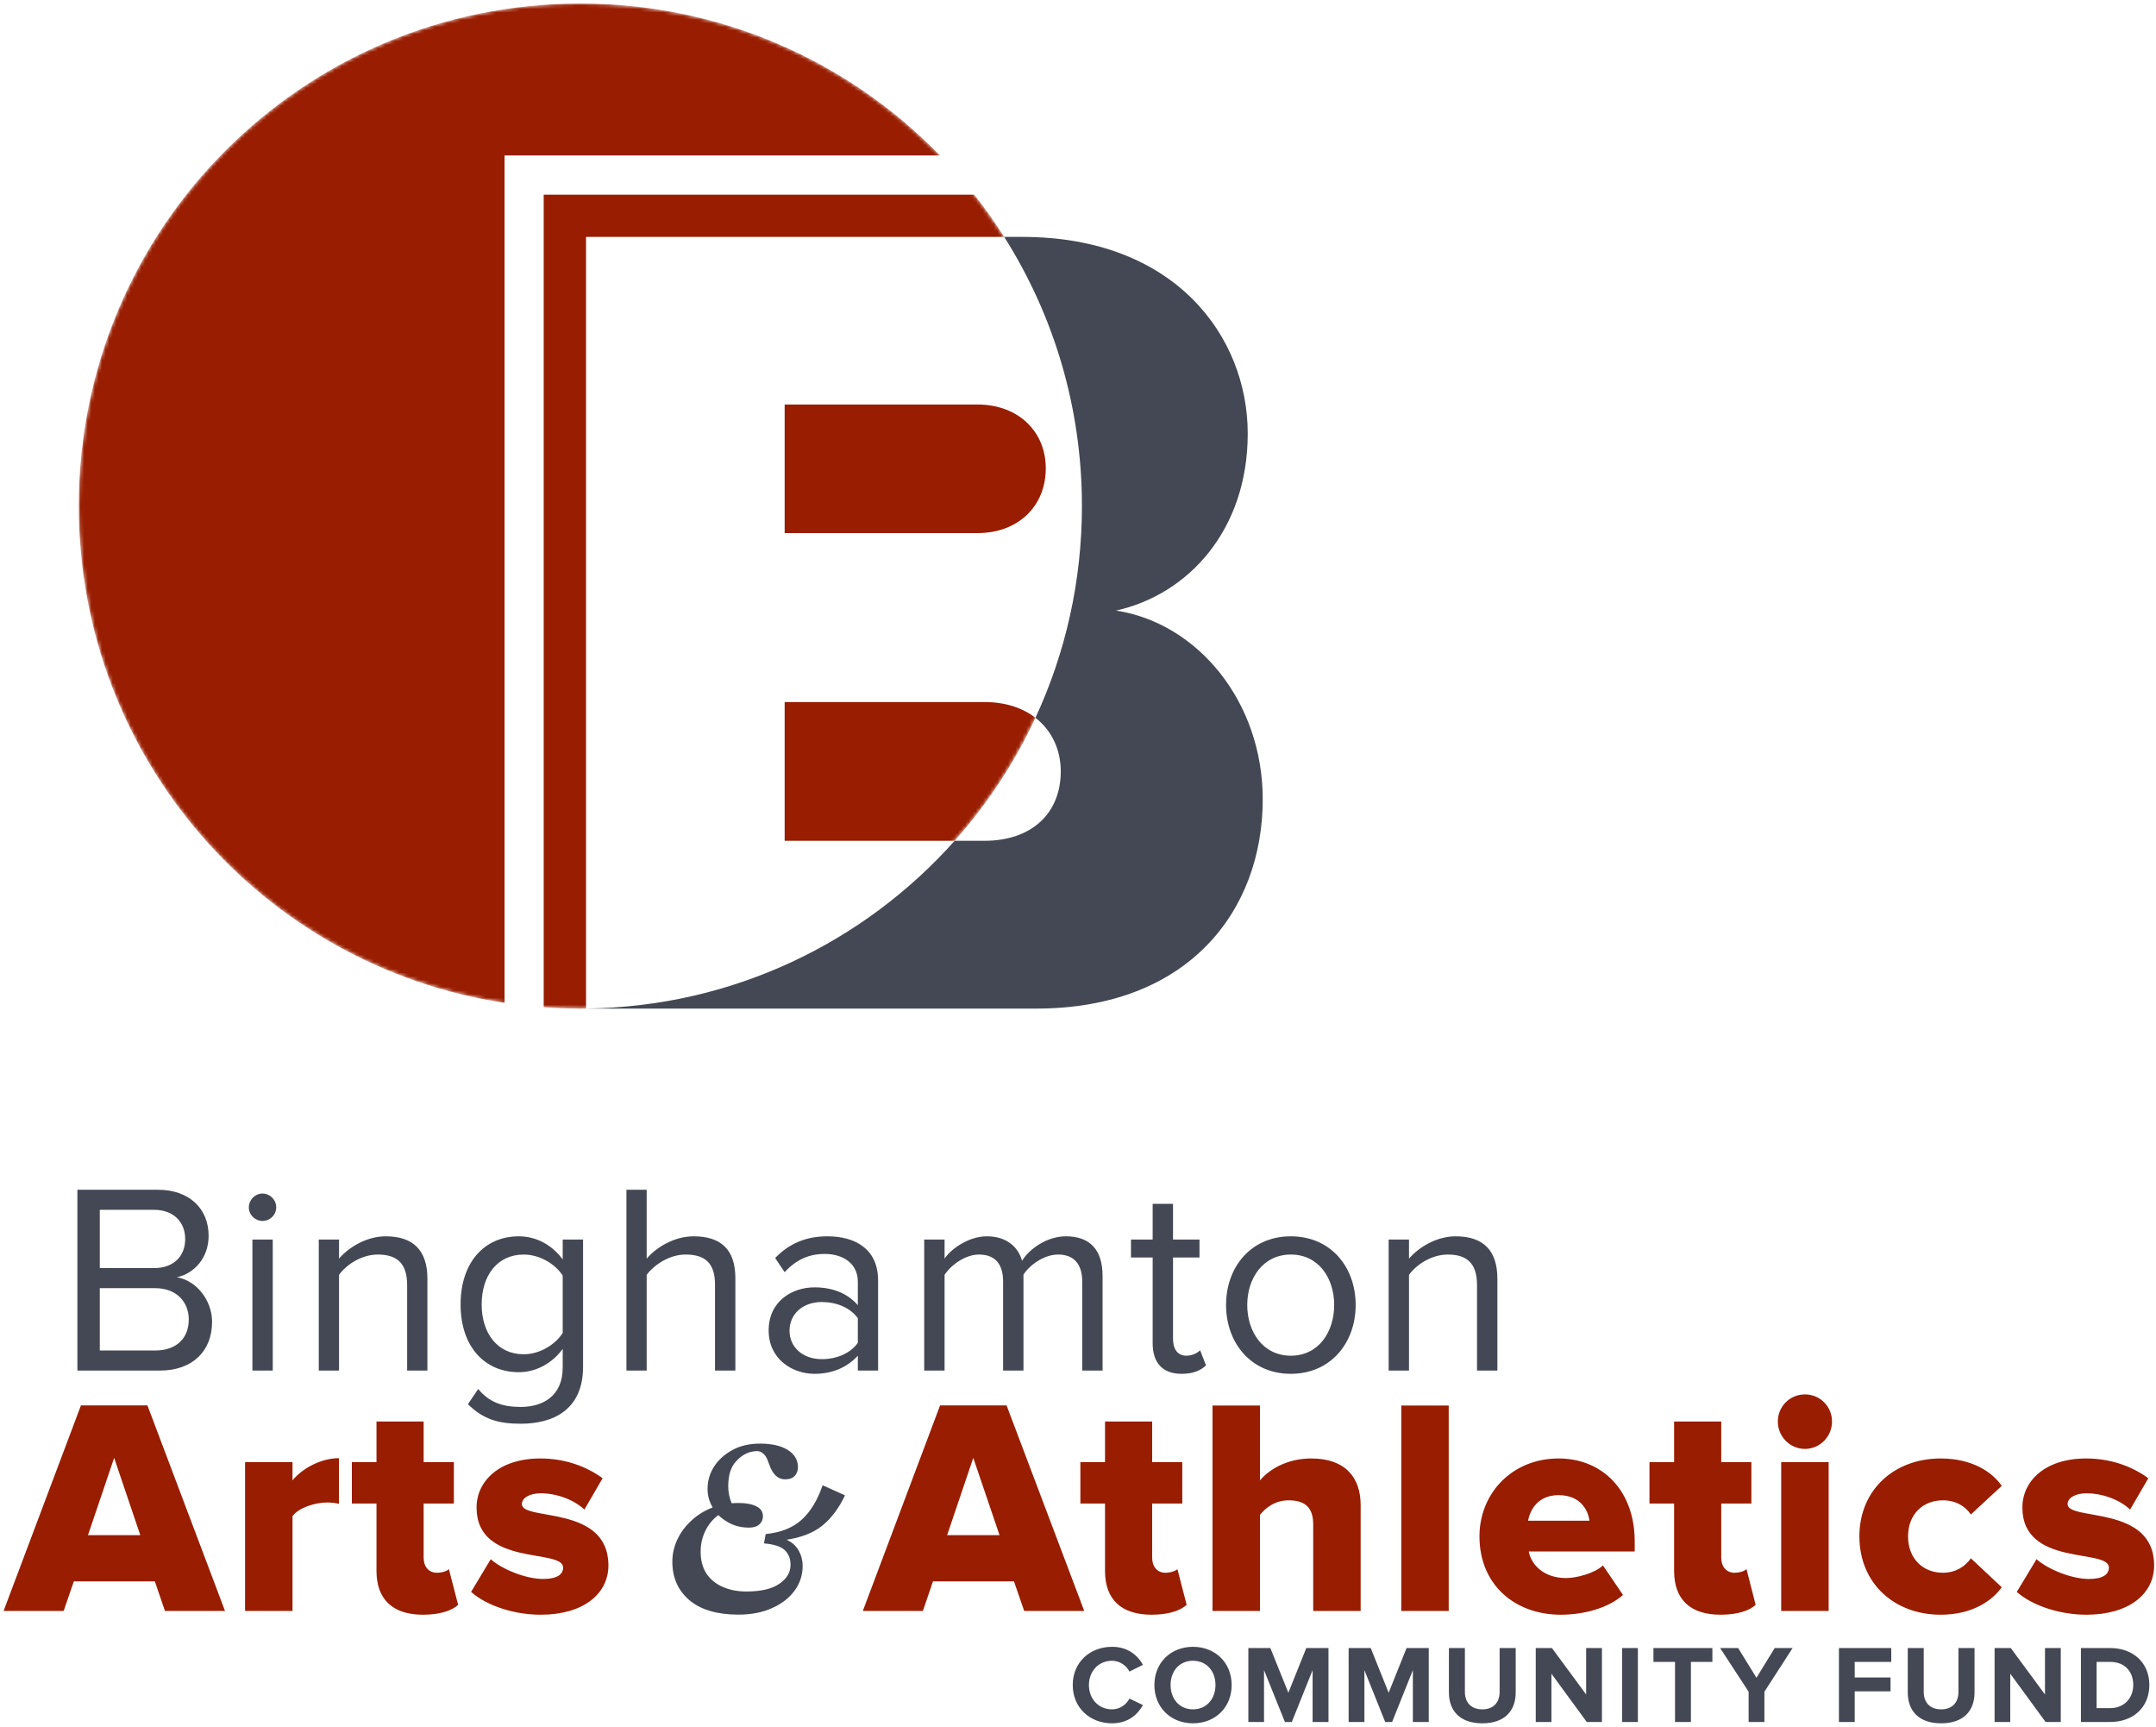 <svg width="602" height="482" viewBox="0 0 602 482" fill="none" xmlns="http://www.w3.org/2000/svg">
<path fill-rule="evenodd" clip-rule="evenodd" d="M299.532 470.359C299.532 464.019 304.336 459.697 310.505 459.697C315.053 459.697 317.697 462.17 319.146 464.729L315.366 466.606C314.513 464.928 312.637 463.592 310.505 463.592C306.781 463.592 304.052 466.464 304.052 470.359C304.052 474.283 306.781 477.155 310.505 477.155C312.637 477.155 314.513 475.847 315.366 474.141L319.146 475.961C317.668 478.548 315.053 481.05 310.505 481.05C304.336 481.05 299.532 476.728 299.532 470.359ZM322.33 470.359C322.33 464.161 326.878 459.697 333.104 459.697C339.357 459.697 343.906 464.161 343.906 470.359C343.906 476.586 339.357 481.05 333.104 481.05C326.878 481.05 322.33 476.586 322.33 470.359ZM339.386 470.359C339.386 466.492 336.913 463.592 333.104 463.592C329.295 463.592 326.85 466.492 326.85 470.359C326.85 474.198 329.295 477.155 333.104 477.155C336.913 477.155 339.386 474.198 339.386 470.359ZM366.504 480.681V466.208L360.705 480.681H358.772L352.945 466.208V480.681H348.567V460.038H354.708L359.739 472.52L364.742 460.038H370.939V480.681H366.504ZM394.504 480.681V466.208L388.705 480.681H386.772L380.973 466.208V480.681H376.567V460.038H382.736L387.739 472.52L392.742 460.038H398.939V480.681H394.504ZM404.567 472.435V460.038H409.03V472.293C409.03 475.164 410.707 477.155 413.891 477.155C417.075 477.155 418.723 475.164 418.723 472.293V460.038H423.215V472.406C423.215 477.553 420.173 481.05 413.891 481.05C407.609 481.05 404.567 477.524 404.567 472.435ZM443.056 480.681L433.192 467.203V480.681H428.815V460.038H433.334L442.886 473.004V460.038H447.292V480.681H443.056ZM452.92 480.681V460.038H457.326V480.681H452.92ZM467.702 480.681V463.905H461.675V460.038H478.134V463.905H472.136V480.681H467.702ZM488.254 480.681V472.236L480.295 460.038H485.326L490.443 468.34L495.531 460.038H500.534L492.66 472.236V480.681H488.254ZM513.468 480.681V460.038H528.079V463.905H517.874V468.255H527.88V472.122H517.874V480.681H513.468ZM532.684 472.435V460.038H537.147V472.293C537.147 475.164 538.824 477.155 542.008 477.155C545.192 477.155 546.84 475.164 546.84 472.293V460.038H551.332V472.406C551.332 477.553 548.29 481.05 542.008 481.05C535.726 481.05 532.684 477.524 532.684 472.435ZM571.173 480.681L561.309 467.203V480.681H556.932V460.038H561.451L571.003 473.004V460.038H575.409V480.681H571.173ZM581.037 480.681V460.038H589.195C595.648 460.038 600.14 464.161 600.14 470.359C600.14 476.586 595.648 480.681 589.195 480.681H581.037ZM595.648 470.359C595.648 466.72 593.402 463.905 589.167 463.905H585.415V476.814H589.167C593.26 476.814 595.648 473.857 595.648 470.359Z" fill="#444854"/>
<path fill-rule="evenodd" clip-rule="evenodd" d="M285.973 449.688L283.13 441.442H260.503L257.688 449.688H240.917L262.492 392.309H281.055L302.744 449.688H285.973ZM271.759 406.952L264.454 428.534H279.093L271.759 406.952ZM308.543 438.514V419.691H301.664V408.147H308.543V396.802H321.704V408.147H330.119V419.691H321.704V434.817C321.704 437.234 323.069 439.025 325.4 439.025C326.849 439.025 328.328 438.514 328.754 438.002L331.341 447.982C329.692 449.517 326.423 450.74 321.534 450.74C313.12 450.74 308.543 446.504 308.543 438.514ZM366.675 449.688V425.52C366.675 420.458 364.003 418.809 359.795 418.809C355.93 418.809 353.343 420.97 351.808 422.847V449.688H338.561V392.338H351.808V413.236C354.281 410.308 359.198 407.123 366.163 407.123C375.629 407.123 379.921 412.44 379.921 420.117V449.688H366.675ZM391.263 449.688V392.338H404.51V449.688H391.263ZM413.095 428.875C413.095 416.847 422.219 407.123 435.182 407.123C447.49 407.123 456.445 416.165 456.445 430.268V433.083H426.853C427.62 436.978 431.231 440.504 437.257 440.504C440.185 440.504 445.245 439.196 447.576 436.978L453.176 445.224C449.025 448.92 442.146 450.74 435.807 450.74C422.987 450.74 413.095 442.381 413.095 428.875ZM435.182 417.359C429.44 417.359 427.194 421.482 426.682 424.496H443.795C443.454 421.567 441.293 417.359 435.182 417.359ZM467.446 438.514V419.691H460.566V408.147H467.446V396.802H480.607V408.147H489.021V419.691H480.607V434.817C480.607 437.234 481.971 439.025 484.302 439.025C485.752 439.025 487.202 438.514 487.657 438.002L490.215 447.982C488.595 449.517 485.326 450.74 480.408 450.74C471.994 450.74 467.446 446.504 467.446 438.514ZM496.412 396.802C496.412 392.594 499.766 389.238 503.973 389.238C508.18 389.238 511.535 392.594 511.535 396.802C511.535 401.01 508.18 404.45 503.973 404.45C499.766 404.45 496.412 401.01 496.412 396.802ZM497.35 449.688V408.147H510.597V449.688H497.35ZM519.181 428.875C519.181 415.881 528.903 407.123 541.894 407.123C550.848 407.123 556.42 411.075 558.921 414.772L550.308 422.762C548.688 420.373 546.016 418.809 542.491 418.809C537.005 418.809 532.769 422.591 532.769 428.875C532.769 435.159 537.005 439.025 542.491 439.025C546.016 439.025 548.688 437.319 550.308 434.988L558.921 443.063C556.42 446.674 550.848 450.74 541.894 450.74C528.903 450.74 519.181 441.954 519.181 428.875ZM563.128 444.371L568.643 435.244C571.741 438.002 578.365 440.76 583.254 440.76C587.205 440.76 588.854 439.452 588.854 437.575C588.854 432.145 564.692 437.49 564.692 420.8C564.692 413.492 570.945 407.123 582.487 407.123C589.451 407.123 595.364 409.369 599.855 412.639L594.767 421.397C592.294 418.98 587.546 416.847 582.572 416.847C579.473 416.847 577.313 418.127 577.313 419.861C577.313 424.667 601.475 419.947 601.475 436.978C601.475 444.883 594.511 450.74 582.572 450.74C575.181 450.74 567.506 448.238 563.128 444.371Z" fill="#991D00"/>
<path d="M206.152 450.712C200.239 450.712 195.681 449.366 192.479 446.674C189.314 443.963 187.731 440.381 187.731 435.926C187.731 433.822 188.186 431.784 189.096 429.813C190.006 427.842 191.313 426.069 193.019 424.496C194.705 422.904 196.695 421.672 198.988 420.8C198.041 419.188 197.567 417.463 197.567 415.625C197.567 413.388 198.164 411.322 199.358 409.426C200.59 407.512 202.305 405.957 204.503 404.763C206.701 403.569 209.269 402.972 212.206 402.972C215.409 402.972 217.958 403.54 219.853 404.678C221.767 405.834 222.753 407.417 222.809 409.426C222.847 410.355 222.573 411.18 221.985 411.9C221.379 412.601 220.46 412.952 219.228 412.952C217.2 412.952 215.712 411.549 214.765 408.744L214.395 407.777C214.092 406.867 213.618 406.156 212.974 405.645C212.33 405.095 211.458 404.934 210.359 405.161C208.615 405.389 207.004 406.308 205.526 407.919C204.067 409.474 203.337 411.796 203.337 414.885C203.337 416.535 203.66 418.117 204.304 419.634C204.891 419.577 205.488 419.549 206.095 419.549C208.331 419.549 210.046 419.871 211.24 420.515C212.434 421.103 213.031 422.022 213.031 423.273C213.031 424.183 212.69 424.941 212.007 425.548C211.363 426.136 210.378 426.429 209.051 426.429C207.346 426.429 205.763 426.107 204.304 425.463C202.883 424.818 201.641 423.975 200.58 422.932C199.026 424.069 197.813 425.539 196.942 427.339C196.07 429.121 195.634 431.064 195.634 433.168C195.634 435.595 196.184 437.642 197.283 439.31C198.42 440.959 199.955 442.191 201.888 443.006C203.821 443.84 205.981 444.257 208.369 444.257C212.443 444.257 215.513 443.546 217.579 442.125C219.683 440.703 220.734 438.931 220.734 436.808C220.734 435.083 220.185 433.708 219.086 432.685C218.024 431.68 216.101 431.064 213.315 430.837L213.798 428.221C218.005 427.804 221.35 426.477 223.833 424.24C226.315 421.984 228.267 418.771 229.689 414.601L235.942 417.416C234.237 420.999 232.152 423.795 229.689 425.804C227.206 427.832 223.852 429.169 219.626 429.813C221.142 430.495 222.269 431.5 223.008 432.827C223.748 434.154 224.117 435.576 224.117 437.092C224.117 439.67 223.359 441.992 221.843 444.058C220.327 446.105 218.214 447.726 215.504 448.92C212.851 450.115 209.733 450.712 206.152 450.712Z" fill="#444854"/>
<path fill-rule="evenodd" clip-rule="evenodd" d="M46.056 449.688L43.241 441.442H20.614L17.771 449.688H1L22.604 392.309H41.166L62.827 449.688H46.056ZM31.871 406.952L24.565 428.534H39.176L31.871 406.952ZM68.427 449.688V408.147H81.674V413.236C84.403 409.881 89.661 407.038 94.636 407.038V419.776C93.868 419.605 92.76 419.406 91.367 419.406C87.927 419.406 83.379 420.885 81.674 423.216V449.688H68.427ZM105.125 438.514V419.691H98.246V408.147H105.125V396.802H118.287V408.147H126.729V419.691H118.287V434.817C118.287 437.234 119.651 439.025 121.982 439.025C123.46 439.025 124.91 438.514 125.336 438.002L127.923 447.982C126.274 449.517 123.005 450.74 118.116 450.74C109.702 450.74 105.125 446.503 105.125 438.514ZM131.533 444.371L137.019 435.244C140.118 438.002 146.741 440.76 151.659 440.76C155.61 440.76 157.231 439.452 157.231 437.575C157.231 432.145 133.068 437.49 133.068 420.8C133.068 413.492 139.35 407.123 150.863 407.123C157.827 407.123 163.769 409.369 168.26 412.639L163.172 421.397C160.67 418.98 155.951 416.847 150.977 416.847C147.878 416.847 145.718 418.127 145.718 419.861C145.718 424.667 169.88 419.947 169.88 436.978C169.88 444.883 162.916 450.74 150.977 450.74C143.558 450.74 135.911 448.238 131.533 444.371Z" fill="#991D00"/>
<path fill-rule="evenodd" clip-rule="evenodd" d="M21.609 382.585V332.115H44.094C52.878 332.115 58.251 337.404 58.251 344.967C58.251 351.337 54.015 355.573 49.382 356.54C54.754 357.393 59.217 362.909 59.217 368.965C59.217 377.069 53.845 382.585 44.635 382.585H21.609ZM51.713 345.877C51.713 341.328 48.671 337.717 43.014 337.717H27.863V353.981H43.014C48.671 353.981 51.713 350.484 51.713 345.877ZM52.708 368.283C52.708 363.677 49.524 359.582 43.299 359.582H27.863V376.984H43.299C49.211 376.984 52.708 373.657 52.708 368.283ZM69.479 337.034C69.479 334.902 71.242 333.168 73.288 333.168C75.392 333.168 77.126 334.902 77.126 337.034C77.126 339.139 75.392 340.816 73.288 340.816C71.242 340.816 69.479 339.139 69.479 337.034ZM70.474 382.585V346.019H76.159V382.585H70.474ZM113.682 382.585V358.672C113.682 352.246 110.413 350.199 105.495 350.199C101.032 350.199 96.797 352.929 94.665 355.857V382.585H89.008V346.019H94.665V351.337C97.252 348.294 102.255 345.11 107.684 345.11C115.331 345.11 119.339 348.977 119.339 356.938V382.585H113.682ZM130.652 391.968L133.523 387.731C136.537 391.371 140.175 392.736 145.406 392.736C151.46 392.736 157.117 389.779 157.117 381.76V376.529C154.474 380.225 150.011 383.04 144.866 383.04C135.343 383.04 128.606 375.932 128.606 364.132C128.606 352.389 135.257 345.11 144.866 345.11C149.783 345.11 154.161 347.555 157.117 351.564V346.019H162.802V381.533C162.802 393.646 154.331 397.427 145.406 397.427C139.18 397.427 134.945 396.205 130.652 391.968ZM157.117 372.065V356.085C155.156 352.929 150.778 350.199 146.23 350.199C138.896 350.199 134.49 356.028 134.49 364.132C134.49 372.15 138.896 378.036 146.23 378.036C150.778 378.036 155.156 375.249 157.117 372.065ZM199.643 382.585V358.53C199.643 352.076 196.317 350.199 191.399 350.199C187.022 350.199 182.786 352.929 180.569 355.857V382.585H174.912V332.115H180.569V351.337C183.156 348.294 188.159 345.11 193.673 345.11C201.32 345.11 205.328 348.834 205.328 356.767V382.585H199.643ZM239.525 382.585V378.434C236.483 381.76 232.333 383.495 227.415 383.495C221.19 383.495 214.623 379.344 214.623 371.382C214.623 363.222 221.19 359.355 227.415 359.355C232.39 359.355 236.569 360.947 239.525 364.331V357.763C239.525 352.844 235.574 350.029 230.286 350.029C225.88 350.029 222.327 351.621 219.086 355.118L216.443 351.166C220.366 347.1 225.056 345.11 231.025 345.11C238.757 345.11 245.182 348.607 245.182 357.45V382.585H239.525ZM239.525 374.851V367.97C237.336 364.956 233.47 363.449 229.462 363.449C224.175 363.449 220.451 366.776 220.451 371.467C220.451 376.074 224.175 379.4 229.462 379.4C233.47 379.4 237.336 377.893 239.525 374.851ZM302.176 382.585V357.763C302.176 353.156 300.13 350.199 295.439 350.199C291.659 350.199 287.65 352.929 285.774 355.801V382.585H280.089V357.763C280.089 353.156 278.128 350.199 273.352 350.199C269.657 350.199 265.705 352.929 263.744 355.857V382.585H258.059V346.019H263.744V351.337C265.251 348.977 270.168 345.11 275.541 345.11C281.141 345.11 284.325 348.152 285.376 351.934C287.423 348.607 292.341 345.11 297.628 345.11C304.308 345.11 307.861 348.834 307.861 356.17V382.585H302.176ZM321.847 374.936V351.024H315.792V346.019H321.847V336.039H327.532V346.019H334.923V351.024H327.532V373.742C327.532 376.443 328.726 378.434 331.228 378.434C332.82 378.434 334.326 377.751 335.094 376.898L336.742 381.135C335.321 382.5 333.275 383.495 329.949 383.495C324.576 383.495 321.847 380.396 321.847 374.936ZM342.343 364.274C342.343 353.668 349.307 345.11 360.422 345.11C371.565 345.11 378.529 353.668 378.529 364.274C378.529 374.851 371.565 383.495 360.422 383.495C349.307 383.495 342.343 374.851 342.343 364.274ZM372.531 364.274C372.531 356.853 368.239 350.199 360.422 350.199C352.633 350.199 348.255 356.853 348.255 364.274C348.255 371.752 352.633 378.434 360.422 378.434C368.239 378.434 372.531 371.752 372.531 364.274ZM412.413 382.585V358.672C412.413 352.246 409.173 350.199 404.255 350.199C399.792 350.199 395.556 352.929 393.424 355.857V382.585H387.739V346.019H393.424V351.337C396.011 348.294 400.986 345.11 406.444 345.11C414.09 345.11 418.098 348.977 418.098 356.938V382.585H412.413Z" fill="#444854"/>
<path fill-rule="evenodd" clip-rule="evenodd" d="M163.63 281.534V281.542H289.348C331.595 281.542 352.579 254.418 352.579 223.099C352.579 195.974 334.527 173.976 311.635 170.434C331.921 165.914 348.392 147.831 348.392 121.032C348.392 93.908 328.059 66.131 285.486 66.131L280.394 66.131C294.14 87.837 302.097 113.601 302.097 141.259C302.097 162.386 297.449 182.413 289.12 200.372C293.712 203.928 296.188 209.318 296.188 215.316C296.188 226.967 288.138 234.704 274.878 234.704H266.558C241.249 263.092 204.564 281.081 163.63 281.534Z" fill="#444854"/>
<mask id="mask0_319_1148" style="mask-type:luminance" maskUnits="userSpaceOnUse" x="22" y="0" width="281" height="282">
<path d="M162.044 281.533C84.599 281.533 22 218.83 22 141.254C22 63.679 84.599 0.976 162.044 0.976C239.49 0.976 302.088 63.679 302.088 141.254C302.088 218.83 239.49 281.533 162.044 281.533Z" fill="white"/>
</mask>
<g mask="url(#mask0_319_1148)">
<path fill-rule="evenodd" clip-rule="evenodd" d="M140.878 279.956C73.491 269.757 22 211.605 22 141.259C22 63.661 84.58 0.976 162.049 0.976C201.452 0.976 237.022 17.212 262.455 43.387H140.878V279.956ZM151.812 281.175C155.192 281.418 158.606 281.542 162.049 281.542C162.577 281.542 163.104 281.539 163.631 281.534V66.131H280.395C277.812 62.052 275.024 58.117 272.047 54.34H151.812V281.175ZM274.879 195.974C280.776 195.974 285.578 197.627 289.121 200.372C283.293 212.939 275.662 224.494 266.559 234.704H219.092V195.974H274.879ZM292.001 130.726C292.001 120.38 284.231 112.923 272.971 112.923H219.092V148.809H272.971C284.231 148.809 292.001 141.352 292.001 130.726Z" fill="#991D00"/>
</g>
</svg>
